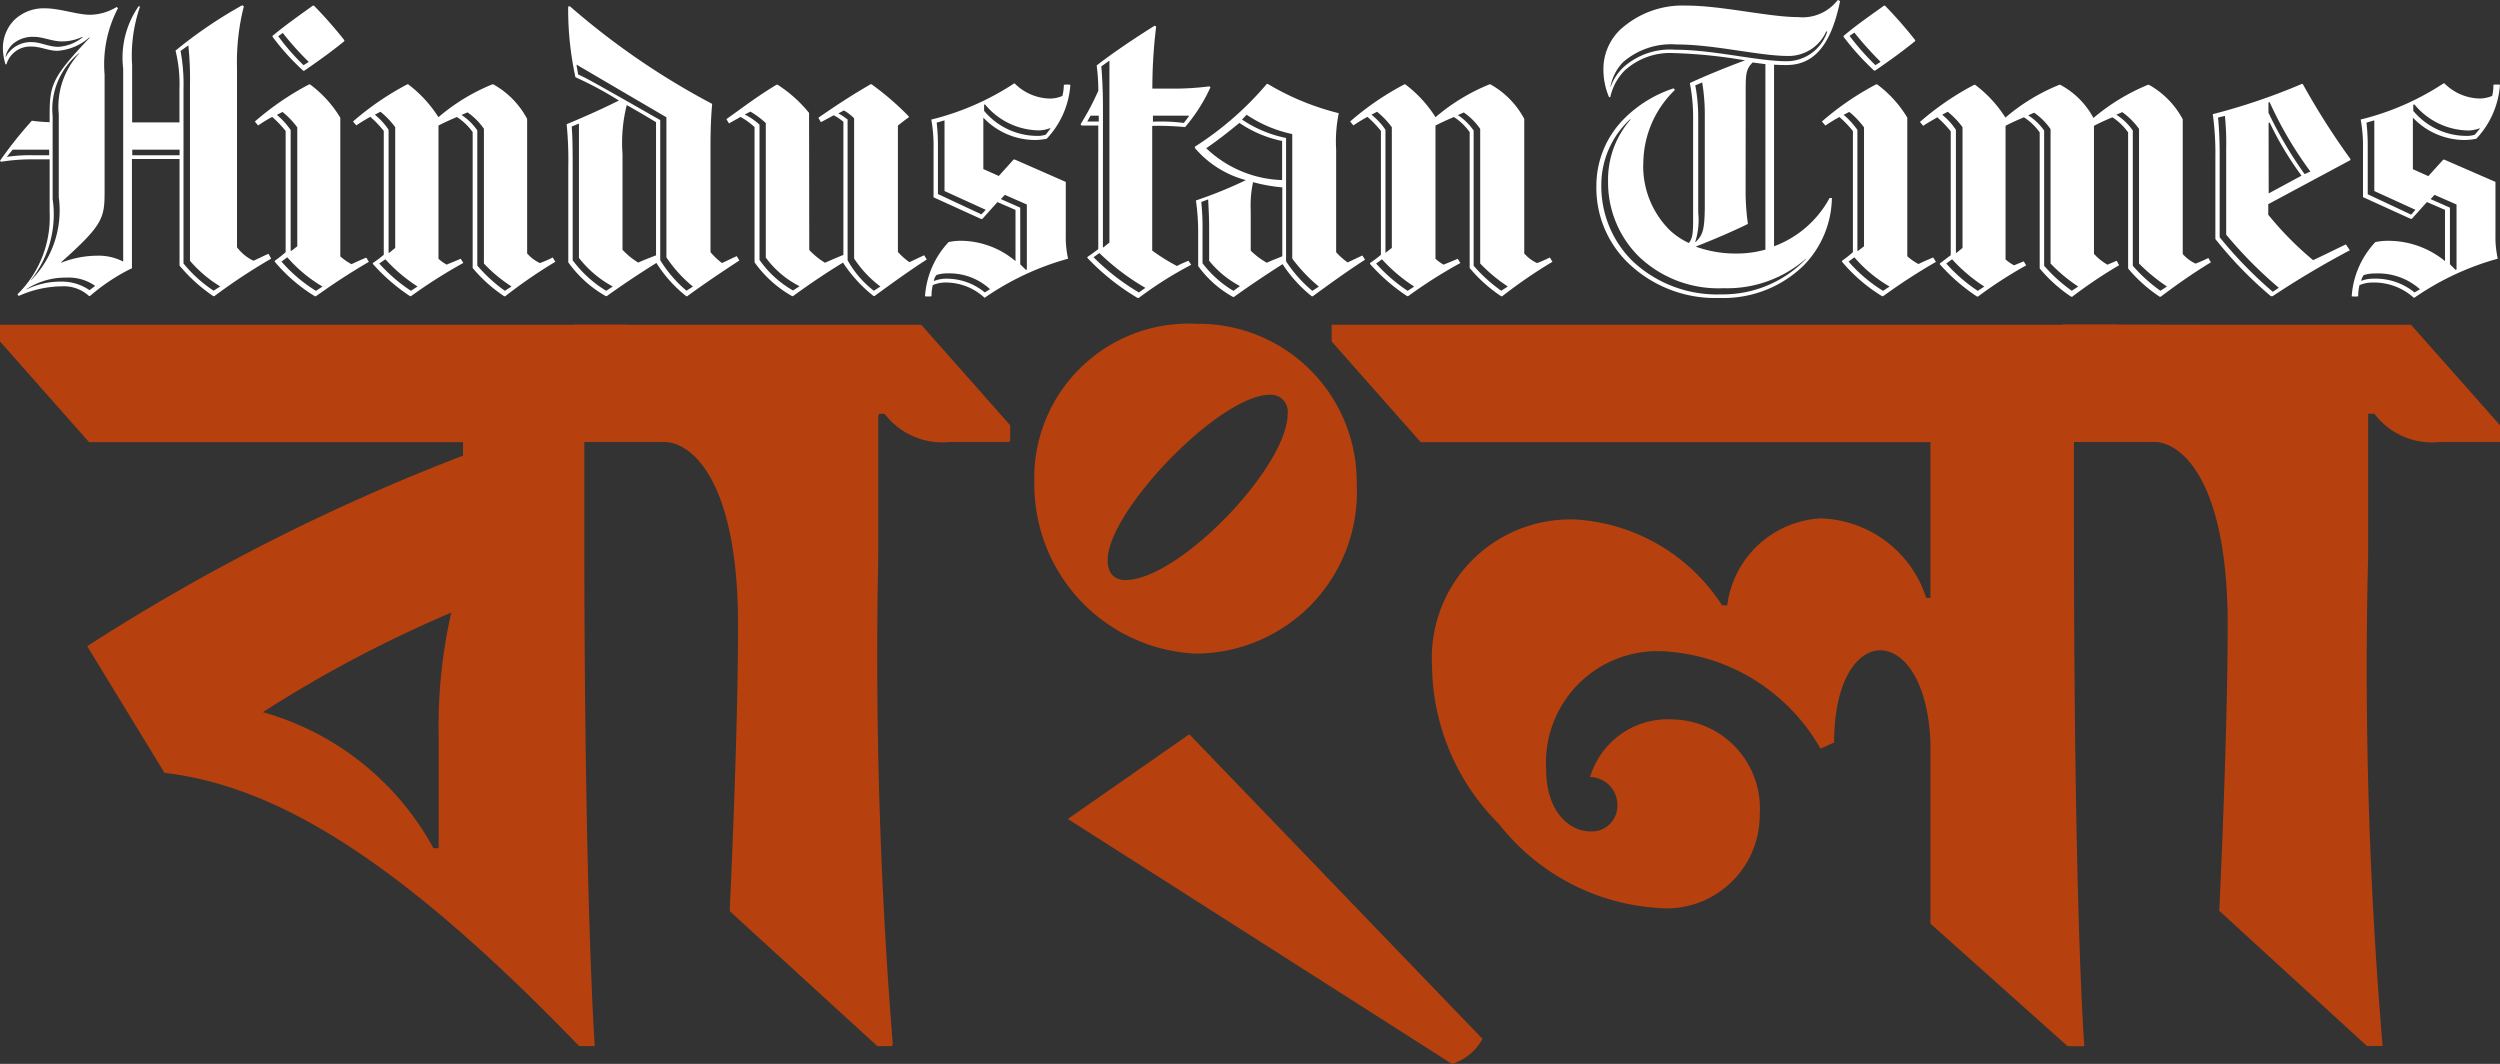 <svg xmlns="http://www.w3.org/2000/svg" width="51.77" height="22.031" viewBox="0 0 51.77 22.031">
    <rect x="0" y="0" width="51.77" height="22.031" fill="#333333" stroke="none"/>
    <defs>
        <style>
            .cls-1{fill:none}.cls-2{fill:#b7410e}
        </style>
    </defs>
    <g id="Group_9498" data-name="Group 9498" transform="translate(-932 -2014.642)">
        <g id="Group_9497" data-name="Group 9497">
            <g id="Group_9496" data-name="Group 9496">
                <g id="Group_9495" data-name="Group 9495">
                    <g id="Group_9494" data-name="Group 9494">
                        <g id="htbanglalogo_v1" transform="translate(932 2014.642)">
                            <path id="Rectangle_4225" data-name="Rectangle 4225" class="cls-1" transform="translate(.01)" d="M0 0h51.707v5.697H0z"/>
                            <path id="Rectangle_4226" data-name="Rectangle 4226" class="cls-1" transform="translate(.01)" d="M0 0h51.707v5.697H0z"/>
                            <path id="Path_6199" data-name="Path 6199" class="cls-2" d="m12.986 249.17 1.843 2.081v.347H12.1v1.864c0 7.631.216 10.645.216 10.645h-.324c-3.643-3.772-6.2-5.377-8.586-5.658l-1.6-2.623a42.427 42.427 0 0 1 7.783-3.946v-.28H1.843L0 249.516v-.346zm-7.544 8.022a5.812 5.812 0 0 1 3.534 2.818h.108v-2.3a10.686 10.686 0 0 1 .261-2.58 26.35 26.35 0 0 0-3.9 2.061z" transform="translate(0 -242.445)"/>
                            <path id="Path_6200" data-name="Path 6200" class="cls-2" d="M446.294 249.17h.26a.047.047 0 0 1 .034.015l1.817 2.053a.045.045 0 0 1 .012.031v.283a.046.046 0 0 1-.046.046h-1.211a1.5 1.5 0 0 1-1.331-.568.045.045 0 0 0-.036-.017h-.062a.046.046 0 0 0-.046.046v2.925a100.129 100.129 0 0 0 .3 10.073.046.046 0 0 1-.04.052h-.26a.045.045 0 0 1-.031-.012l-3.029-2.77a.045.045 0 0 1-.015-.036c.014-.3.172-3.7.172-5.9 0-2.948-.932-3.794-1.539-3.794h-.088a.045.045 0 0 1-.035-.016l-1.753-2.051a.045.045 0 0 1-.011-.03v-.285a.046.046 0 0 1 .046-.046h4.356" transform="translate(-427.498 -242.445)"/>
                            <path id="Path_6201" data-name="Path 6201" class="cls-2" d="M796.857 255.2a3.506 3.506 0 0 1-3.317-3.512 3.2 3.2 0 0 1 3.359-3.317 3.276 3.276 0 0 1 3.317 3.317 3.345 3.345 0 0 1-3.359 3.512zm5.962 7.978a1.08 1.08 0 0 1-.629.52l-7.956-5.073 2.515-1.754zm-7.393-9.5c1.107 0 3.36-2.342 3.36-3.447a.348.348 0 0 0-.368-.39c-1.041 0-3.36 2.407-3.36 3.425 0 .238.109.412.369.412z" transform="translate(-772.121 -241.666)"/>
                            <path id="Path_6202" data-name="Path 6202" class="cls-2" d="M1021.64 249.516v-.346h16.26l1.843 2.081v.347h-2.732v1.562c0 8.367.216 10.949.216 10.949h-.347l-2.84-2.537v-3.731c-.043-1.279-.542-1.929-1.041-1.929-.477 0-.954.629-.954 1.908l-.282.129a3.979 3.979 0 0 0-3.231-2.016 2.309 2.309 0 0 0-2.45 2.45c0 .889.5 1.279.91 1.279a.529.529 0 0 0 .564-.542.576.576 0 0 0-.564-.585 1.678 1.678 0 0 1 1.691-1.193 1.843 1.843 0 0 1 1.821 1.973 1.931 1.931 0 0 1-2.146 1.929 4.549 4.549 0 0 1-3.252-1.734 4.679 4.679 0 0 1-1.387-3.273 2.869 2.869 0 0 1 2.948-3.035 3.887 3.887 0 0 1 3.057 1.778h.108a2.065 2.065 0 0 1 1.93-1.8 2.366 2.366 0 0 1 2.19 1.647h.087V251.6h-10.556z" transform="translate(-994.064 -242.445)"/>
                            <path id="Path_6203" data-name="Path 6203" class="cls-2" d="M1585.837 249.17h3.683l1.843 2.081v.347h-1.257a1.49 1.49 0 0 1-1.344-.585h-.13v2.969a92.792 92.792 0 0 0 .3 10.124h-.324l-3.058-2.8s.174-3.62.174-5.918c0-2.948-.932-3.794-1.539-3.794h-.108l-1.778-2.083v-.345h1.041" transform="translate(-1539.593 -242.445)"/>
                            <path id="Path_2240" data-name="Path 2240" d="m1.97 5.921-.116.088a1.01 1.01 0 0 0-.606-.177 1.584 1.584 0 0 0-.7.162v-.006a1.469 1.469 0 0 1 .823-.239.955.955 0 0 1 .6.171m46.924-.1a.253.253 0 0 1 .054-.123.712.712 0 0 1 .238-.034 1.305 1.305 0 0 1 .926.327L50 6.056a1.28 1.28 0 0 0-.858-.285.671.671 0 0 0-.252.048m-29.552 0a.254.254 0 0 1 .054-.124.712.712 0 0 1 .238-.034 1.239 1.239 0 0 1 .871.327l-.108.068a1.24 1.24 0 0 0-.8-.285.693.693 0 0 0-.252.048M7.98 5.369a3.365 3.365 0 0 0 .666.564l-.136.089a3.313 3.313 0 0 1-.656-.565zm32.444 0a3.362 3.362 0 0 0 .667.565l-.135.089a3.32 3.32 0 0 1-.653-.566zm-11.806 0a3.362 3.362 0 0 0 .667.565l-.135.089a3.313 3.313 0 0 1-.653-.565zm9.782-.041a2.845 2.845 0 0 0 .729.606l-.135.089a3.116 3.116 0 0 1-.714-.606zm-32.451 0a2.972 2.972 0 0 0 .729.606l-.135.089a3.116 3.116 0 0 1-.714-.606zm16.817-.088a4.822 4.822 0 0 0 .953.721l-.135.095a4.674 4.674 0 0 1-.939-.729zm2.776.783a2.231 2.231 0 0 1-.64-.572v-.668a5.1 5.1 0 0 0-.026-.6l.143-.054c.007.162.02.374.02.585V5.4a2.063 2.063 0 0 0 .638.524zm25.191-.55V4.3l-.4-.177.081-.088.456.2v1.346l-.02.007zm-29.606 0V4.3l-.4-.177.081-.088.456.2v1.346l-.02.007zM25.9 4.357a2.3 2.3 0 0 1 .048-.585 3.438 3.438 0 0 0 .606.108v1.426c-.108.048-.225.088-.32.135a1.546 1.546 0 0 1-.334-.251v-.837zM2.739 3.1h.98v.115h-.98zm-2.6.15.123-.15h.756v.115H.69a3.234 3.234 0 0 0-.55.034m12.548 2.685-.135.088a2.436 2.436 0 0 1-.694-.633V3.443c0-.463-.007-.66-.02-.823l.15-.061v2.782a2.226 2.226 0 0 0 .7.592m12.29-2.864c.238-.162.463-.34.687-.524a2.409 2.409 0 0 0 .884.374v.81a2.381 2.381 0 0 1-1.572-.66m22-.524L47 2.538a6.77 6.77 0 0 0 .66 1.1l-.68.367zm3.041 1.8-.088.1-.9-.422V3.01a4.2 4.2 0 0 0-.026-.47l.162-.048v1.464zm-29.606 0-.09.094-.9-.421V3.01a4.2 4.2 0 0 0-.026-.47l.162-.048v1.464zm16.993 1.01a2.383 2.383 0 0 1-1.763.741A2.549 2.549 0 0 1 33.8 5.4a2.181 2.181 0 0 1-.64-1.579 1.849 1.849 0 0 1 .6-1.354l.007.007a1.892 1.892 0 0 0-.467 1.289 2.159 2.159 0 0 0 .64 1.552 2.383 2.383 0 0 0 1.754.653 2.475 2.475 0 0 0 1.706-.613zM22.753 2.517h-.238l.068-.122h.17zm1.87-.114-.108.143a3.779 3.779 0 0 0-.64-.026v-.125h.736zm22.442 3.64a8.649 8.649 0 0 1-1.1-1.13V3.19c0-.34-.02-.639-.034-.756l.143-.034a5.609 5.609 0 0 1 .026.667v1.792a8.807 8.807 0 0 0 1.089 1.1zm-19.754-.108-.135.088a2.711 2.711 0 0 1-.544-.612V2.857a2.5 2.5 0 0 1-.912-.381l.095-.1a2.68 2.68 0 0 0 .945.4v2.579a3.353 3.353 0 0 0 .55.579m-16.719 0-.136.088a3.184 3.184 0 0 1-.571-.522V2.7a1.2 1.2 0 0 0-.327-.32l.124-.053a1.332 1.332 0 0 1 .34.34v2.79a3.06 3.06 0 0 0 .572.476m20.63 0-.135.088a3.2 3.2 0 0 1-.572-.518v-2.8a1.2 1.2 0 0 0-.327-.32l.123-.054a1.323 1.323 0 0 1 .34.34v2.788a3.309 3.309 0 0 0 .572.476m11.813 0-.135.088a3.2 3.2 0 0 1-.572-.518v-2.8a1.2 1.2 0 0 0-.33-.315l.123-.054a1.323 1.323 0 0 1 .34.34v2.783a3.31 3.31 0 0 0 .572.476m1.838 0-.135.088a3.2 3.2 0 0 1-.572-.518v-2.8a1.176 1.176 0 0 0-.341-.327l.123-.054a1.508 1.508 0 0 1 .347.347v2.788a3.667 3.667 0 0 0 .579.476M28.69 5.239V2.688a1.4 1.4 0 0 0-.29-.313l.116-.061a1.734 1.734 0 0 1 .306.32v2.5l-.123.095h-.013zm9.773-.048v-2.5a1.6 1.6 0 0 0-.285-.313l.116-.061a1.734 1.734 0 0 1 .306.32V5.1l-.123.095zm-22.6.15a1.967 1.967 0 0 0 .694.586l-.135.088a2.115 2.115 0 0 1-.694-.633v-2.8a1.283 1.283 0 0 0-.306-.21l.116-.061a1.711 1.711 0 0 1 .32.238v2.793zm24.64-.1V2.688a1.4 1.4 0 0 0-.285-.313l.116-.061a1.708 1.708 0 0 1 .306.32v2.5l-.122.1H40.5zM6.019 5.192v-2.5a1.6 1.6 0 0 0-.285-.313l.116-.061a1.725 1.725 0 0 1 .306.32V5.1l-.122.095zm2.028.048V2.688a1.4 1.4 0 0 0-.285-.313l.116-.061a1.708 1.708 0 0 1 .306.32v2.5l-.122.1h-.014zm9.513-2.757a1.127 1.127 0 0 0-.2-.135l.116-.061a1.022 1.022 0 0 1 .211.162v2.905a2.294 2.294 0 0 0 .544.579l-.135.088a2.036 2.036 0 0 1-.544-.633V2.483zm-4.669.7a3.154 3.154 0 0 1 .088-1.007c.17.095.368.211.606.354v2.758c-.122.048-.252.095-.368.15a1.506 1.506 0 0 1-.326-.266zm38.46-.518-.1.123a.506.506 0 0 1-.177.026 1.437 1.437 0 0 1-1.1-.518v-.131H50a1.472 1.472 0 0 0 1.123.537.709.709 0 0 0 .231-.048zm-29.6 0-.095.123a.506.506 0 0 1-.177.026 1.437 1.437 0 0 1-1.1-.518v-.131h.021a1.471 1.471 0 0 0 1.12.535.706.706 0 0 0 .231-.048zm25.973.94a8.278 8.278 0 0 1-.749-1.273v-.21L47 2.116a7.817 7.817 0 0 0 .844 1.436zM41.961 5.5l-.053-.087c-.068.026-.135.054-.2.081a.831.831 0 0 1-.177-.122V2.605c.115-.061.25-.122.381-.176a1.181 1.181 0 0 1 .326.313v2.817a3.037 3.037 0 0 0 .653.586h.02a9.674 9.674 0 0 1 .972-.653l-.051-.092-.191.081a1.12 1.12 0 0 1-.279-.225v-2.65c.115-.061.252-.123.381-.177a1.181 1.181 0 0 1 .326.313V5.56a3.038 3.038 0 0 0 .654.585h.02c.354-.265.633-.463 1.041-.714l-.054-.088a2.787 2.787 0 0 1-.265.116.8.8 0 0 1-.265-.2V2.47a1.77 1.77 0 0 0-.7-.714h-.02a4.245 4.245 0 0 0-1.129.687 1.67 1.67 0 0 0-.687-.687h-.02a4.054 4.054 0 0 0-1.116.679 2.554 2.554 0 0 0-.627-.679h-.02a5.85 5.85 0 0 0-1.123.769l.068.081c.088-.061.2-.122.291-.177a2.294 2.294 0 0 1 .279.291v2.564c-.081.061-.15.116-.225.17v.02a3.863 3.863 0 0 0 .769.667h.02a8.956 8.956 0 0 1 1-.647M7.639 5.423l-.054-.088a4.376 4.376 0 0 0-.306.136 1.209 1.209 0 0 1-.232-.162V2.438a2.391 2.391 0 0 0-.627-.69H6.4a5.857 5.857 0 0 0-1.123.769l.068.081a3.331 3.331 0 0 1 .291-.177 2.26 2.26 0 0 1 .279.291v2.511a2.578 2.578 0 0 1-.225.177v.02a3.381 3.381 0 0 0 .831.715h.02c.374-.265.66-.456 1.1-.714m22.6.026-.054-.088c-.108.048-.2.081-.291.122a.886.886 0 0 1-.17-.122V2.6c.116-.061.252-.122.381-.177a1.186 1.186 0 0 1 .327.313V5.55a3.029 3.029 0 0 0 .653.585h.02a10.264 10.264 0 0 1 1.041-.714l-.054-.089a2.817 2.817 0 0 1-.265.116.8.8 0 0 1-.265-.2V2.461a1.772 1.772 0 0 0-.7-.714h-.02a4.064 4.064 0 0 0-1.117.68 2.564 2.564 0 0 0-.626-.68h-.02a5.873 5.873 0 0 0-1.123.769l.068.081a3.3 3.3 0 0 1 .291-.177 2.258 2.258 0 0 1 .279.291v2.565a2.382 2.382 0 0 1-.225.17v.02a3.881 3.881 0 0 0 .769.667h.02a9.843 9.843 0 0 1 1.082-.687M16.754 2.338a2.744 2.744 0 0 0-.654-.585h-.017c-.395.238-.64.429-1.041.714l.054.089c.081-.048.162-.089.238-.135a1.408 1.408 0 0 1 .291.211v2.8a2.407 2.407 0 0 0 .777.7h.02c.326-.238.687-.483 1.035-.694a2.89 2.89 0 0 0 .633.692h.02c.354-.259.749-.544 1.082-.756l-.054-.088c-.108.048-.2.095-.306.143a1.427 1.427 0 0 1-.238-.211V2.6c.081-.061.143-.116.225-.17v-.02a5.857 5.857 0 0 0-.771-.665h-.02c-.408.238-.688.421-1.082.694L17 2.53l.265-.143a1.139 1.139 0 0 1 .2.135v2.757c-.135.054-.259.108-.381.162a1.515 1.515 0 0 1-.326-.265zM40.087 5.42l-.054-.088c-.115.048-.211.088-.306.136a1.2 1.2 0 0 1-.231-.162V2.435a2.39 2.39 0 0 0-.625-.688h-.02a5.862 5.862 0 0 0-1.123.769l.072.084a3.375 3.375 0 0 1 .291-.177 2.259 2.259 0 0 1 .279.291v2.509a2.579 2.579 0 0 1-.225.177v.02a3.371 3.371 0 0 0 .83.714h.02a12.3 12.3 0 0 1 1.1-.714m-30.5.026-.054-.088c-.108.048-.2.081-.291.122a.886.886 0 0 1-.17-.122V2.6c.116-.061.252-.122.381-.177a1.186 1.186 0 0 1 .327.313V5.55a3.029 3.029 0 0 0 .654.585h.02a10.264 10.264 0 0 1 1.038-.714l-.054-.089a2.817 2.817 0 0 1-.265.116.8.8 0 0 1-.265-.2V2.461a1.772 1.772 0 0 0-.7-.714h-.021a4.062 4.062 0 0 0-1.116.68 2.56 2.56 0 0 0-.626-.68h-.02a5.862 5.862 0 0 0-1.123.769l.068.081a3.331 3.331 0 0 1 .291-.177 2.26 2.26 0 0 1 .278.291v2.565a2.452 2.452 0 0 1-.225.17v.02a3.872 3.872 0 0 0 .769.667h.02a10.5 10.5 0 0 1 1.082-.687m37.378-1.008v-.21l1.7-.912V3.29a14.988 14.988 0 0 1-.986-1.552h-.019a12.735 12.735 0 0 1-1.844.626 5.912 5.912 0 0 1 .054.9V4.95a8.236 8.236 0 0 0 1.15 1.184h.034a18.623 18.623 0 0 1 1.6-.951l-.081-.122c-.259.122-.47.231-.68.326a6.8 6.8 0 0 1-.932-.945M27.165 6.135h.02c.354-.259.749-.544 1.082-.756l-.054-.088c-.108.048-.2.095-.306.143a1.427 1.427 0 0 1-.238-.211V3.1a2.919 2.919 0 0 1 .054-.756 5.391 5.391 0 0 1-1.47-.606h-.02a6.613 6.613 0 0 1-1.49 1.3v.026a2.092 2.092 0 0 0 1.057.666 8.939 8.939 0 0 1-1.035.421 4.653 4.653 0 0 1 .047.679v.68a2.2 2.2 0 0 0 .721.639h.02c.32-.231.667-.463 1.007-.679a2.811 2.811 0 0 0 .606.667m22.843.02a5.689 5.689 0 0 1 1.715-.8 2.047 2.047 0 0 1-.048-.49v-1.1l-1.056-.46h-.026l-.308.34-.32-.143V2.436a1.48 1.48 0 0 0 1.082.463 1.259 1.259 0 0 0 .231-.026 1.8 1.8 0 0 0 .49-1.118.462.462 0 0 0-.135 0 .966.966 0 0 1-.026.231.679.679 0 0 1-.259.054 1.06 1.06 0 0 1-.729-.313h-.02a5.5 5.5 0 0 1-1.715.748 3.031 3.031 0 0 1 .048.6v1.007l.986.449h.026l.312-.347.374.162v1.061a1.853 1.853 0 0 0-1.211-.42 1.259 1.259 0 0 0-.231.026 1.814 1.814 0 0 0-.49 1.123.459.459 0 0 0 .135 0 .981.981 0 0 1 .026-.231.678.678 0 0 1 .259-.054 1.231 1.231 0 0 1 .864.313H50zm-29.606 0a5.689 5.689 0 0 1 1.715-.8 2.048 2.048 0 0 1-.048-.49v-1.1l-1.055-.463h-.026l-.306.34-.32-.143V2.436a1.48 1.48 0 0 0 1.081.463 1.259 1.259 0 0 0 .231-.026 1.8 1.8 0 0 0 .49-1.117.462.462 0 0 0-.135 0 .966.966 0 0 1-.03.231.679.679 0 0 1-.259.054 1.058 1.058 0 0 1-.729-.313H21a5.5 5.5 0 0 1-1.715.748 3.012 3.012 0 0 1 .047.6v1.01l.984.448h.026l.313-.349.374.162v1.06a1.773 1.773 0 0 0-1.153-.421 1.259 1.259 0 0 0-.231.026 1.815 1.815 0 0 0-.49 1.123.462.462 0 0 0 .135 0 .966.966 0 0 1 .026-.231.677.677 0 0 1 .259-.054 1.188 1.188 0 0 1 .81.313h.015zm14.71-1.144-.007-.007a1.49 1.49 0 0 0 .061-.6V2.435a3.591 3.591 0 0 0-.061-.667l.143-.061a4 4 0 0 1 .054.667v1.932c-.007.463-.041.558-.191.708m-20.76.918-.136.088a2.614 2.614 0 0 1-.544-.633v-2.9c-1.4-.8-1.559-.884-1.7-.945l-.034-.2h.007L13.8 2.429v2.9a2.732 2.732 0 0 0 .55.606m21.8-4.076c0-.32.007-.429.143-.565.061.007.191.026.265.034v3.841a2.181 2.181 0 0 1-.6.081 2.429 2.429 0 0 1-.844-.143c.381-.15.777-.32 1.082-.47a4.834 4.834 0 0 1-.048-.667zm-13.31.36c0-.374-.02-.68-.034-.844l.162-.116h.006v3.763l-.123.1h-.012zM1.647 1.1a1.62 1.62 0 0 0-.43 1.266v1.716A2.066 2.066 0 0 1 .647 5.8H.64a2.185 2.185 0 0 0 .45-1.677V2.4a1.481 1.481 0 0 1 .55-1.3zm2.912 4.832-.135.088a2.753 2.753 0 0 1-.624-.564V1.832a3.742 3.742 0 0 0-.061-.777L3.9.94a6.61 6.61 0 0 1 .034.83V5.4a2.582 2.582 0 0 0 .626.531M1.706.763l.007.007a.882.882 0 0 1-.51.2C1 .967.835.872.659.872a.594.594 0 0 0-.429.162.5.5 0 0 0-.108.143H.114A.511.511 0 0 1 .25.925.629.629 0 0 1 .7.763c.192 0 .381.095.586.095a.993.993 0 0 0 .419-.095M5.856.682a6.044 6.044 0 0 0 .538.6l-.108.068a4.625 4.625 0 0 1-.524-.6zM38.4.675a7.232 7.232 0 0 0 .544.606l-.108.068A5.374 5.374 0 0 1 38.3.743zM33.347 1.8a1.016 1.016 0 0 1 .259-.509 1.522 1.522 0 0 1 1.122-.37c.777 0 1.7.238 2.307.238a.851.851 0 0 0 .783-.51l.02.007a.887.887 0 0 1-.838.612c-.606 0-1.517-.238-2.306-.238a1.446 1.446 0 0 0-1.082.368 1.066 1.066 0 0 0-.259.4h-.007zM23.944.552l-.034-.02c-.51.32-.912.6-1.2.823a4.048 4.048 0 0 1 .034.524 5.484 5.484 0 0 1-.368.694l.02.026h.347v2.56c-.081.061-.143.108-.225.162v.02a4.779 4.779 0 0 0 1.041.83h.02a7.909 7.909 0 0 1 1.089-.688L24.61 5.4a2.591 2.591 0 0 0-.238.108 4.018 4.018 0 0 1-.512-.319V2.606h.048a5.832 5.832 0 0 1 .633.026 3.5 3.5 0 0 0 .525-.824l-.02-.02a5.749 5.749 0 0 1-.8.047h-.383a10.455 10.455 0 0 1 .079-1.287m-9.733 5.587h.02c.354-.259.749-.524 1.082-.741l-.054-.09c-.108.048-.2.095-.306.143a1.454 1.454 0 0 1-.238-.225V3.035c0-.469.02-.7.034-.884A15.471 15.471 0 0 1 11.8.129l-.034.007a6.616 6.616 0 0 0 .15 1.463 7.5 7.5 0 0 1 .9.483c-.34.17-.721.341-1.082.49a7.561 7.561 0 0 1 .034.9v1.96a2.4 2.4 0 0 0 .777.7h.02c.32-.231.679-.469 1.028-.687a2.707 2.707 0 0 0 .625.694M6.276 1.465H6.3c.326-.225.544-.381.83-.612V.832A8.746 8.746 0 0 0 6.5.116h-.02c-.264.19-.543.384-.836.626v.02a4.935 4.935 0 0 0 .633.7m32.533 0h.02c.326-.225.544-.381.83-.612V.831a8.748 8.748 0 0 0-.626-.714h-.02c-.265.191-.544.381-.837.626v.02a5.4 5.4 0 0 0 .633.7M2.725 5.568l.007-.02V3.293h.986V5.5a3.347 3.347 0 0 0 .7.633h.02a12.123 12.123 0 0 1 1.177-.777l-.054-.1c-.116.048-.211.1-.313.143a.916.916 0 0 1-.34-.279V1.416A4.691 4.691 0 0 1 5.05.129l-.034-.02a9.291 9.291 0 0 0-1.381.939 2.906 2.906 0 0 1 .081.8v.687h-.98V1.354A3.1 3.1 0 0 1 2.9.136L2.871.129a1.873 1.873 0 0 0-.32 1.294v3.994a1.1 1.1 0 0 0-.537-.122 2.051 2.051 0 0 0-.741.143l-.007-.008c.871-.777.9-.912.9-1.475v-2.41A2.5 2.5 0 0 1 2.443.17L2.417.144a1.093 1.093 0 0 1-.55.162C1.6.306 1.241.172.922.172A.88.88 0 0 0 .3.41a.826.826 0 0 0-.24.575 1.156 1.156 0 0 0 .054.347h.02a.5.5 0 0 1 .137-.226.507.507 0 0 1 .37-.142c.211 0 .354.088.55.088a1.117 1.117 0 0 0 .66-.278l.007.007c-.8.839-.83.987-.83 1.633v.116A3.359 3.359 0 0 1 .66 2.5a8.245 8.245 0 0 0-.66.83l.02.02a3.949 3.949 0 0 1 .655-.05h.353v1.1a2.232 2.232 0 0 1-.667 1.695l.026.034a2.237 2.237 0 0 1 .891-.2.777.777 0 0 1 .565.2h.021a4.025 4.025 0 0 1 .858-.57M34.03 3.388a2.123 2.123 0 0 1 .654-1.525l-.026-.034a2.579 2.579 0 0 0-1.035.639 1.962 1.962 0 0 0-.565 1.381 2.159 2.159 0 0 0 .653 1.592 2.6 2.6 0 0 0 1.9.729 2.378 2.378 0 0 0 1.747-.68 2.043 2.043 0 0 0 .577-1.39h-.048a2.163 2.163 0 0 1-1.15 1V1.34c.135.007.211.007.252.007.518 0 .912-.326 1.116-1.326L38.056 0a.918.918 0 0 1-.823.354c-.6 0-1.579-.238-2.307-.238a1.91 1.91 0 0 0-1.376.5 1.129 1.129 0 0 0-.346.845 1.438 1.438 0 0 0 .116.55h.026a1.123 1.123 0 0 1 .291-.544 1.392 1.392 0 0 1 1.036-.367 10.312 10.312 0 0 1 1.463.15c-.368.135-.837.327-1.143.47a3.673 3.673 0 0 1 .068.756v2.056c0 .279-.007.4-.088.5a1.484 1.484 0 0 1-.395-.265 1.867 1.867 0 0 1-.55-1.374" style="fill:#fff"/>
                        </g>
                    </g>
                </g>
            </g>
        </g>
    </g>
</svg>
